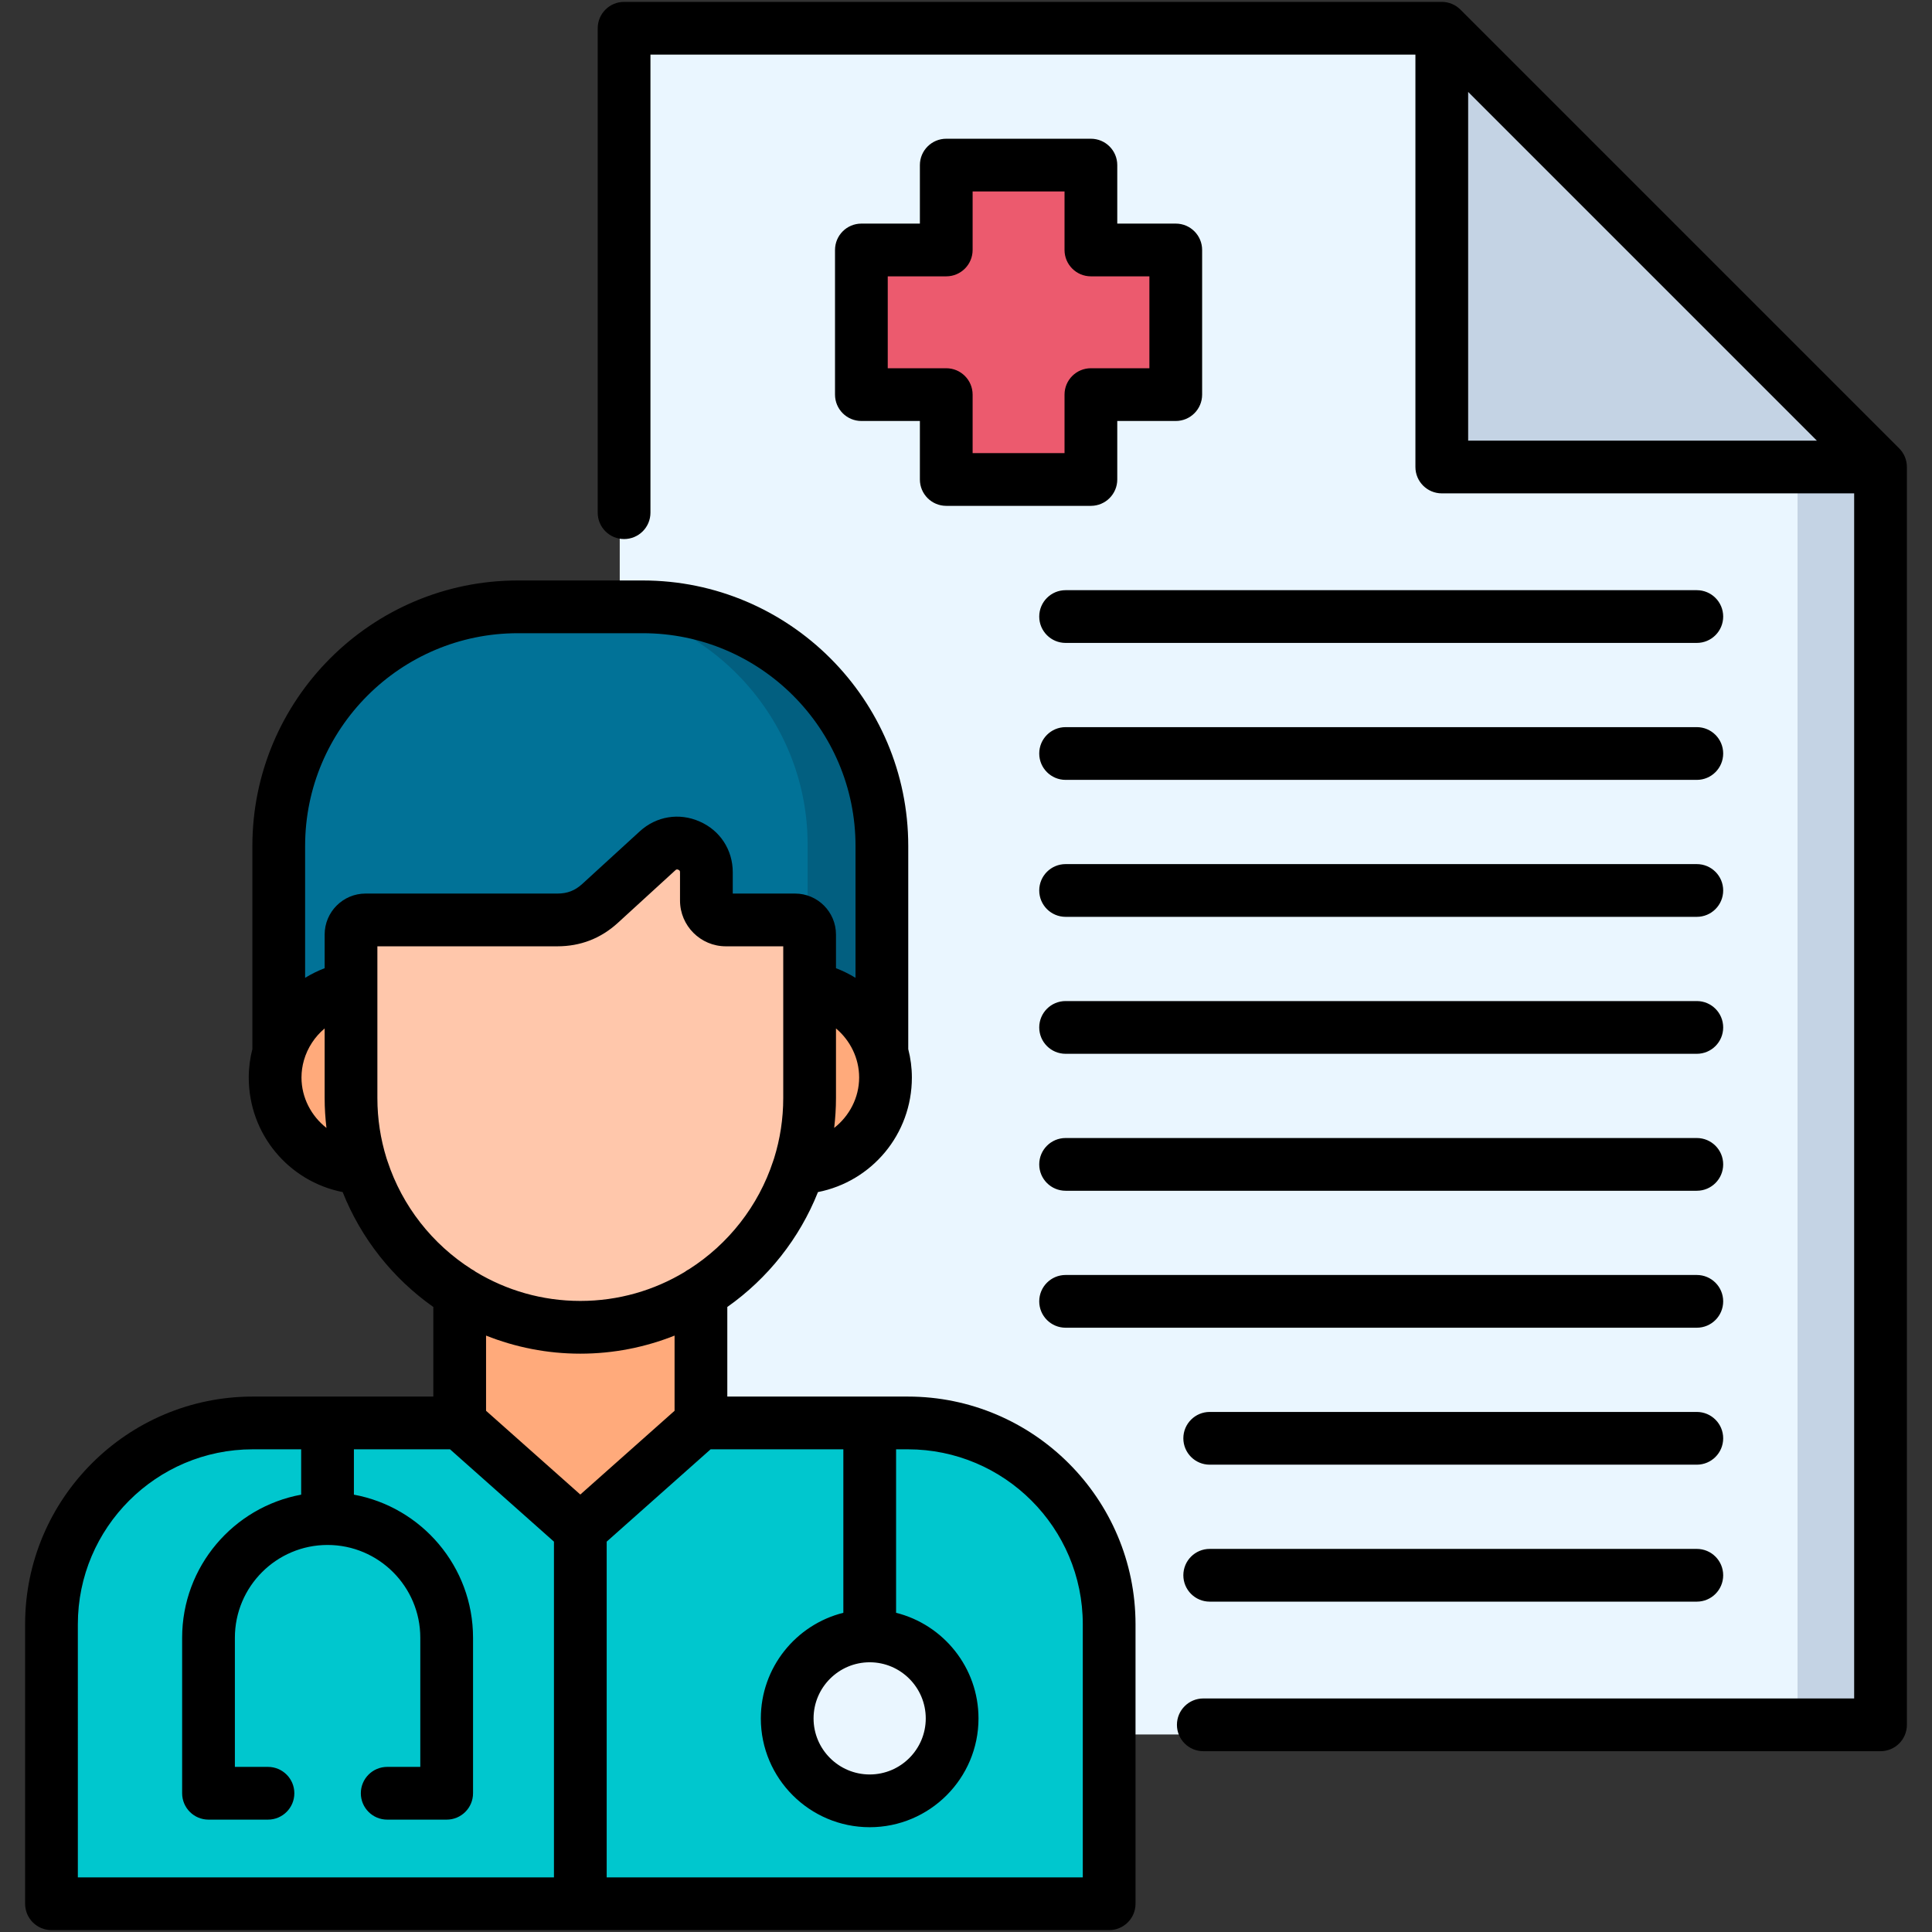<svg id="Layer_1" enable-background="new 0 0 512 512" viewBox="0 0 512 512" xmlns="http://www.w3.org/2000/svg"><rect x="0" y="0" width="512" height="512" fill="#333333" stroke="none"/><g><g><path clip-rule="evenodd" d="m164.237 4.333h219.451l117.747 117.747v337.571h-337.198z" fill="#eaf6ff" fill-rule="evenodd"/></g><g><path clip-rule="evenodd" d="m383.688 122.08h117.747l-117.747-117.747z" fill="#c4d3e4" fill-rule="evenodd"/></g><g><path clip-rule="evenodd" d="m250.7 41.061h38.819v22.776h22.776v38.819h-22.776v22.777h-38.819v-22.777h-22.776v-38.819h22.776z" fill="#ec5a6e" fill-rule="evenodd"/></g><g><path clip-rule="evenodd" d="m10.565 507.667h283.854v-75.003c0-29.709-24.294-54.032-54.003-54.032h-175.82c-29.709 0-54.032 24.323-54.032 54.032v75.003z" fill="#00c7ce" fill-rule="evenodd"/></g><g><path clip-rule="evenodd" d="m120.118 341.646h64.747v36.9l-32.374 28.763-32.373-28.763z" fill="#ffaa7b" fill-rule="evenodd"/></g><g><path clip-rule="evenodd" d="m230.159 480.049c12.176 0 22.117-9.941 22.117-22.117 0-12.204-9.941-22.145-22.117-22.145-12.205 0-22.145 9.941-22.145 22.145-.001 12.176 9.94 22.117 22.145 22.117z" fill="#eaf6ff" fill-rule="evenodd"/></g><g><path clip-rule="evenodd" d="m71.558 287.987h161.866v-64.202c0-35.296-28.878-64.174-64.174-64.174h-33.519c-35.296 0-64.174 28.878-64.174 64.174v64.202z" fill="#017297" fill-rule="evenodd"/></g><g><path clip-rule="evenodd" d="m383.688 4.333 117.747 117.747v337.571h-25.067v-337.571z" fill="#c4d3e4" fill-rule="evenodd"/></g><g><path clip-rule="evenodd" d="m214.029 287.987h19.395v-64.202c0-35.296-28.878-64.174-64.174-64.174h-19.395c35.296 0 64.174 28.878 64.174 64.174z" fill="#025f80" fill-rule="evenodd"/></g><g><path clip-rule="evenodd" d="m94.878 261.63h115.226c13.35 0 24.294 10.944 24.294 24.294 0 13.379-10.944 24.294-24.294 24.294h-115.226c-13.35 0-24.294-10.915-24.294-24.294 0-13.35 10.944-24.294 24.294-24.294z" fill="#ffaa7b" fill-rule="evenodd"/></g><g><path clip-rule="evenodd" d="m94.878 243.638h51.454c4.412 0 8.193-1.461 11.431-4.412l15.47-14.153c2.349-2.149 5.529-2.664 8.423-1.375 2.893 1.261 4.669 3.982 4.669 7.134v7.592c0 2.894 2.35 5.214 5.214 5.214h18.593c2.149 0 3.896 1.776 3.896 3.925v43.862c0 33.835-27.675 61.538-61.538 61.538-33.834 0-61.538-27.703-61.538-61.538v-43.862c.001-2.149 1.749-3.925 3.926-3.925z" fill="#ffc7ab" fill-rule="evenodd"/></g></g><path d="m503.301 118.818-116.272-116.271c-1.311-1.31-3.089-2.047-4.941-2.047h-216.7c-3.859 0-6.988 3.129-6.988 6.988v128.379c0 3.859 3.129 6.988 6.988 6.988s6.988-3.129 6.988-6.988v-121.391h202.724v109.283c0 3.859 3.129 6.988 6.988 6.988h109.283v319.363h-172.483c-3.859 0-6.988 3.129-6.988 6.988s3.129 6.988 6.988 6.988h179.471c3.859 0 6.988-3.129 6.988-6.988v-333.339c0-1.853-.737-3.63-2.046-4.941zm-114.225-94.459 92.413 92.413h-92.413zm-99.977 12.408h-38.332c-3.859 0-6.988 3.129-6.988 6.988v15.502h-15.503c-3.859 0-6.988 3.129-6.988 6.988v38.332c0 3.859 3.129 6.988 6.988 6.988h15.503v15.503c0 3.859 3.128 6.988 6.988 6.988h38.332c3.859 0 6.988-3.129 6.988-6.988v-15.503h15.502c3.859 0 6.988-3.129 6.988-6.988v-38.332c0-3.859-3.129-6.988-6.988-6.988h-15.502v-15.502c0-3.859-3.128-6.988-6.988-6.988zm15.502 36.466v24.357h-15.502c-3.859 0-6.988 3.129-6.988 6.988v15.503h-24.357v-15.503c0-3.859-3.129-6.988-6.988-6.988h-15.503v-24.357h15.503c3.859 0 6.988-3.129 6.988-6.988v-15.502h24.357v15.502c0 3.859 3.129 6.988 6.988 6.988zm152.06 90.16c0 3.859-3.129 6.988-6.988 6.988h-167.278c-3.859 0-6.988-3.128-6.988-6.988s3.128-6.988 6.988-6.988h167.278c3.859 0 6.988 3.128 6.988 6.988zm0 36.295c0 3.859-3.129 6.988-6.988 6.988h-167.278c-3.859 0-6.988-3.129-6.988-6.988s3.128-6.988 6.988-6.988h167.278c3.859 0 6.988 3.129 6.988 6.988zm0 36.297c0 3.859-3.129 6.988-6.988 6.988h-167.278c-3.859 0-6.988-3.128-6.988-6.988s3.128-6.988 6.988-6.988h167.278c3.859 0 6.988 3.128 6.988 6.988zm0 36.295c0 3.859-3.129 6.988-6.988 6.988h-167.278c-3.859 0-6.988-3.128-6.988-6.988s3.128-6.988 6.988-6.988h167.278c3.859 0 6.988 3.129 6.988 6.988zm0 36.296c0 3.859-3.129 6.988-6.988 6.988h-167.278c-3.859 0-6.988-3.129-6.988-6.988s3.128-6.988 6.988-6.988h167.278c3.859 0 6.988 3.128 6.988 6.988zm0 36.296c0 3.859-3.129 6.988-6.988 6.988h-167.278c-3.859 0-6.988-3.129-6.988-6.988s3.128-6.988 6.988-6.988h167.278c3.859 0 6.988 3.129 6.988 6.988zm0 36.296c0 3.859-3.129 6.988-6.988 6.988h-129.087c-3.859 0-6.988-3.129-6.988-6.988s3.128-6.988 6.988-6.988h129.086c3.86 0 6.989 3.129 6.989 6.988zm0 36.296c0 3.859-3.129 6.988-6.988 6.988h-129.087c-3.859 0-6.988-3.128-6.988-6.988s3.128-6.988 6.988-6.988h129.086c3.86 0 6.989 3.128 6.989 6.988zm-216.079-47.358h-47.838v-23.741c10.701-7.55 19.121-18.112 24.024-30.449 14.29-2.823 24.889-15.337 24.889-30.367 0-2.579-.338-5.1-.961-7.524v-53.837c0-38.794-31.563-70.357-70.357-70.357h-33.1c-38.794 0-70.357 31.563-70.357 70.357v53.833c-.624 2.425-.962 4.948-.962 7.527 0 15.03 10.6 27.544 24.889 30.367 4.903 12.337 13.323 22.9 24.025 30.449v23.741h-47.838c-33.273 0-60.343 27.07-60.343 60.343v74.063c0 3.859 3.129 6.988 6.988 6.988h280.297c3.859 0 6.988-3.129 6.988-6.988v-74.063c-.001-33.272-27.071-60.342-60.344-60.342zm-10.1 70.415c8.19 0 14.852 6.675 14.852 14.88 0 8.189-6.662 14.851-14.852 14.851-8.204 0-14.879-6.662-14.879-14.851 0-8.205 6.675-14.88 14.879-14.88zm-9.418-141.609c.305-2.604.48-5.247.48-7.932v-18.433c3.759 3.158 6.138 7.882 6.138 13.001-.001 5.367-2.613 10.226-6.618 13.364zm-83.825-131.105h33.1c31.089 0 56.381 25.292 56.381 56.381v34.948c-1.632-1.003-3.363-1.859-5.177-2.549v-8.919c0-5.99-4.86-10.864-10.835-10.864h-16.521v-5.658c0-5.929-3.375-11.082-8.757-13.427-5.414-2.413-11.497-1.421-15.876 2.586l-15.267 13.966c-1.922 1.752-3.951 2.533-6.581 2.533h-50.836c-5.974 0-10.836 4.874-10.836 10.864v8.919c-1.814.69-3.545 1.546-5.176 2.549v-34.948c0-31.089 25.292-56.381 56.381-56.381zm-57.343 117.742c0-1.57.227-3.102.646-4.565 0-.003.001-.005.002-.008.947-3.301 2.886-6.241 5.49-8.429v18.433c0 2.685.174 5.328.48 7.931-4.006-3.137-6.618-7.996-6.618-13.362zm22.796 22.175c-.073-.277-.167-.545-.272-.807-1.566-5.038-2.411-10.39-2.411-15.936v-40.2h47.697c6.115 0 11.497-2.08 16.004-6.189l15.276-13.975c.268-.247.439-.274.809-.109.308.134.416.301.416.639v7.497c0 6.692 5.444 12.137 12.136 12.137h15.22v40.2c0 5.549-.845 10.904-2.413 15.943-.103.258-.195.521-.267.793-3.913 11.916-11.88 22.001-22.267 28.627-.404.204-.786.445-1.141.72-8.094 4.882-17.568 7.696-27.69 7.696-10.12 0-19.595-2.814-27.688-7.694-.356-.277-.739-.519-1.146-.724-10.384-6.625-18.349-16.706-22.263-28.618zm51.097 51.011c8.82 0 17.244-1.712 24.979-4.792v19.927l-24.979 22.195-24.979-22.195v-19.927c7.735 3.08 16.159 4.792 24.979 4.792zm-133.16 71.714c0-25.567 20.8-46.367 46.367-46.367h12.814v12.019c-17.919 3.301-31.542 19.04-31.542 37.912v41.218c0 3.859 3.129 6.988 6.988 6.988h15.758c3.859 0 6.988-3.129 6.988-6.988s-3.129-6.988-6.988-6.988h-8.77v-34.23c0-13.556 11.015-24.584 24.554-24.584 13.556 0 24.584 11.028 24.584 24.584v34.23h-8.77c-3.859 0-6.988 3.129-6.988 6.988s3.129 6.988 6.988 6.988h15.758c3.859 0 6.988-3.129 6.988-6.988v-41.218c0-18.874-13.636-34.614-31.572-37.913v-12.018h25.475l27.54 24.469v88.973h-126.172zm266.32 67.075h-126.172v-88.973l27.54-24.469h35.178v43.323c-12.545 3.133-21.867 14.494-21.867 27.996 0 15.895 12.945 28.827 28.855 28.827 15.896 0 28.828-12.932 28.828-28.827 0-13.5-9.31-24.859-21.84-27.995v-43.325h3.112c25.567 0 46.367 20.8 46.367 46.367v67.076z"/></svg>